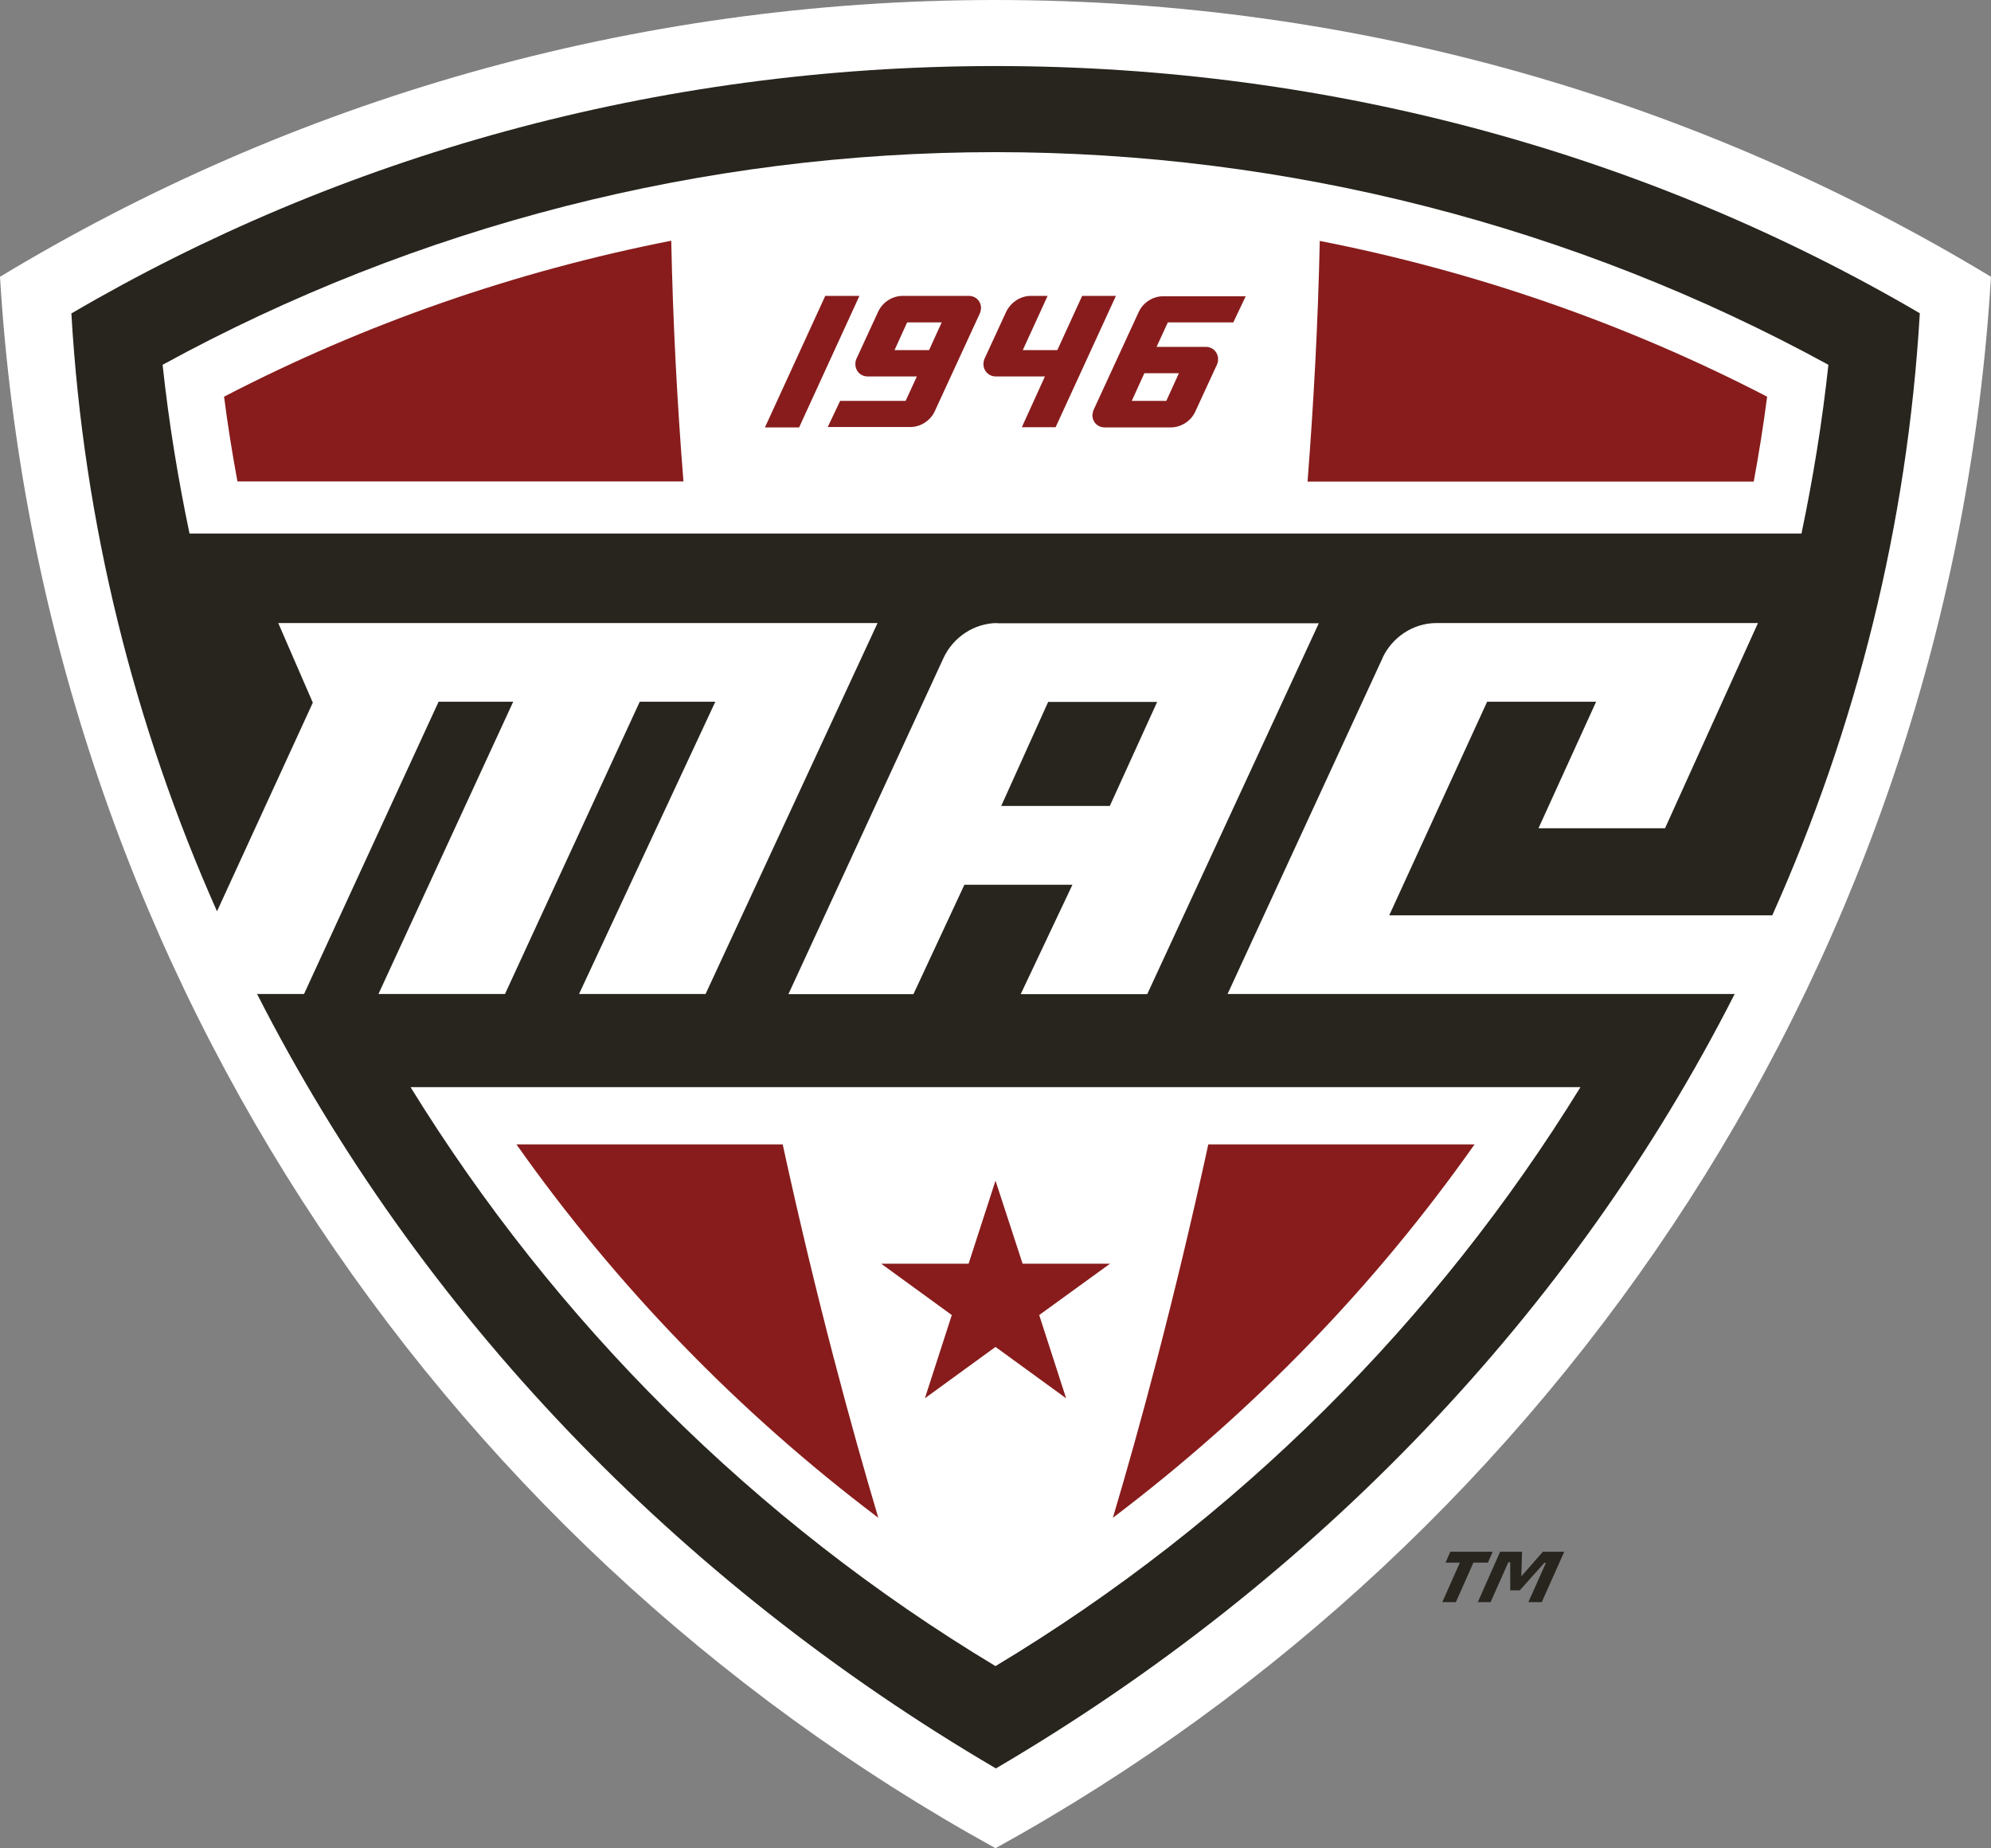 <?xml version="1.0" encoding="UTF-8"?>
<svg id="Layer_2" data-name="Layer 2" xmlns="http://www.w3.org/2000/svg" viewBox="0 0 104.32 96.82">
  <rect x="0" y="0" width="104.32" height="96.82" fill="#808080" stroke="none"/>
  <defs>
    <style>
      .cls-1 {
        fill: #881c1c;
      }

      .cls-2 {
        fill: #fff;
      }

      .cls-3 {
        fill: #27251e;
      }
    </style>
  </defs>
  <g id="Layer_1-2" data-name="Layer 1">
    <g>
      <g>
        <path class="cls-2" d="M0,14.5c2.15,35.51,22.66,66.07,52.16,82.32,29.5-16.25,50.01-46.81,52.16-82.32C89.1,5.3,71.25,0,52.16,0S15.23,5.3,0,14.5Z"/>
        <path class="cls-3" d="M72.44,34.46c.5-1.07,1.6-1.82,2.81-1.82h16.86l-4.87,10.75h-6.63l3.02-6.63h-5.71l-5.13,11.19h20.07c4.39-9.8,7.08-20.42,7.73-31.54-14.01-8.2-30.62-12.95-48.43-12.95S17.75,8.22,3.74,16.42c.64,11.04,3.3,21.58,7.63,31.32l5.02-10.93-1.81-4.17h31.4l-9.01,19.43h-6.63l7.14-15.31h-3.96l-7.06,15.31h-6.63l7.06-15.31h-3.91l-7.05,15.31h-2.46c8.49,16.68,21.98,30.76,38.71,40.57,16.73-9.81,30.23-23.89,38.71-40.57h-26.57l8.13-17.62Z"/>
        <path class="cls-2" d="M52.25,32.64c-1.21,0-2.31.75-2.81,1.82l-8.13,17.62h6.55l2.67-5.73h5.66l-2.71,5.73h6.63l8.99-19.43h-16.85ZM58.14,42.22h-5.68l2.46-5.45h5.71l-2.48,5.45Z"/>
        <path class="cls-2" d="M52.16,7.97c15.27,0,30.32,3.86,43.64,11.14-.32,2.98-.8,5.93-1.41,8.84H9.93c-.61-2.91-1.09-5.85-1.41-8.84,13.32-7.29,28.36-11.14,43.64-11.14Z"/>
        <path class="cls-2" d="M52.16,87.28c-12.66-7.61-23.1-18.09-30.65-30.33h61.3c-7.55,12.25-17.99,22.72-30.65,30.33Z"/>
        <g>
          <path class="cls-1" d="M27.06,59.95c5.23,7.41,11.61,14.01,18.96,19.56-1.37-4.6-3.22-11.33-5.01-19.56h-13.95Z"/>
          <path class="cls-1" d="M12.44,25.22h23.37c-.33-4.11-.55-8.33-.64-12.61-8.15,1.6-16.05,4.34-23.43,8.17.19,1.49.43,2.97.7,4.44Z"/>
          <path class="cls-1" d="M91.89,25.22c.27-1.47.51-2.95.7-4.44-7.38-3.82-15.28-6.56-23.44-8.16-.09,4.28-.32,8.5-.64,12.61h23.37Z"/>
          <path class="cls-1" d="M77.26,59.95h-13.95c-1.79,8.23-3.63,14.96-5,19.56,7.34-5.55,13.73-12.15,18.95-19.56Z"/>
        </g>
        <g>
          <polygon class="cls-1" points="52.16 61.85 53.58 66.2 58.16 66.2 54.45 68.89 55.86 73.25 52.16 70.56 48.46 73.25 49.87 68.89 46.17 66.2 50.75 66.2 52.16 61.85"/>
          <polygon class="cls-1" points="43.24 15.5 45.03 15.5 41.87 22.39 40.08 22.39 43.24 15.5"/>
          <path class="cls-1" d="M51.39,16.2c0,.09-.03.18-.07.26l-2.35,5.1c-.23.48-.73.81-1.28.81h-4.32s.65-1.37.65-1.37h3.43l.59-1.28h-2.58c-.38,0-.67-.31-.64-.7,0-.09.03-.18.07-.26l1.13-2.45c.23-.48.73-.81,1.28-.81h3.46c.39,0,.67.31.64.7ZM46.87,18.34h1.81l.66-1.45h-1.81l-.66,1.45Z"/>
          <path class="cls-1" d="M57.25,21.69c0-.09.03-.18.07-.26l2.35-5.1c.23-.48.73-.81,1.27-.81h4.33s-.65,1.37-.65,1.37h-3.43l-.59,1.28h2.58c.38,0,.67.31.64.7,0,.09-.03.18-.07.26l-1.13,2.45c-.23.48-.73.81-1.28.81h-3.46c-.39,0-.67-.31-.64-.7ZM61.77,19.55h-1.81l-.66,1.45h1.81l.66-1.45Z"/>
          <path class="cls-1" d="M58.48,15.5h-1.78l-1.3,2.84h-1.81l1.3-2.84h-.88c-.55,0-1.04.34-1.28.81l-1.13,2.45c-.04.08-.06.17-.07.26-.03.38.26.7.64.7h2.58l-1.21,2.66h1.77s3.16-6.88,3.16-6.88Z"/>
        </g>
      </g>
      <path class="cls-3" d="M77.95,81.86h-.75l-.92,2.07h-.71l.92-2.07h-.75l.25-.57h2.22l-.25.57ZM80.79,83.93h-.71l.92-2.06h-.08l-1.29,1.44h-.5v-1.47h-.1l-.93,2.09h-.67l1.17-2.64h1.15l-.04,1.29,1.13-1.29h1.12l-1.18,2.64Z"/>
    </g>
  </g>
</svg>